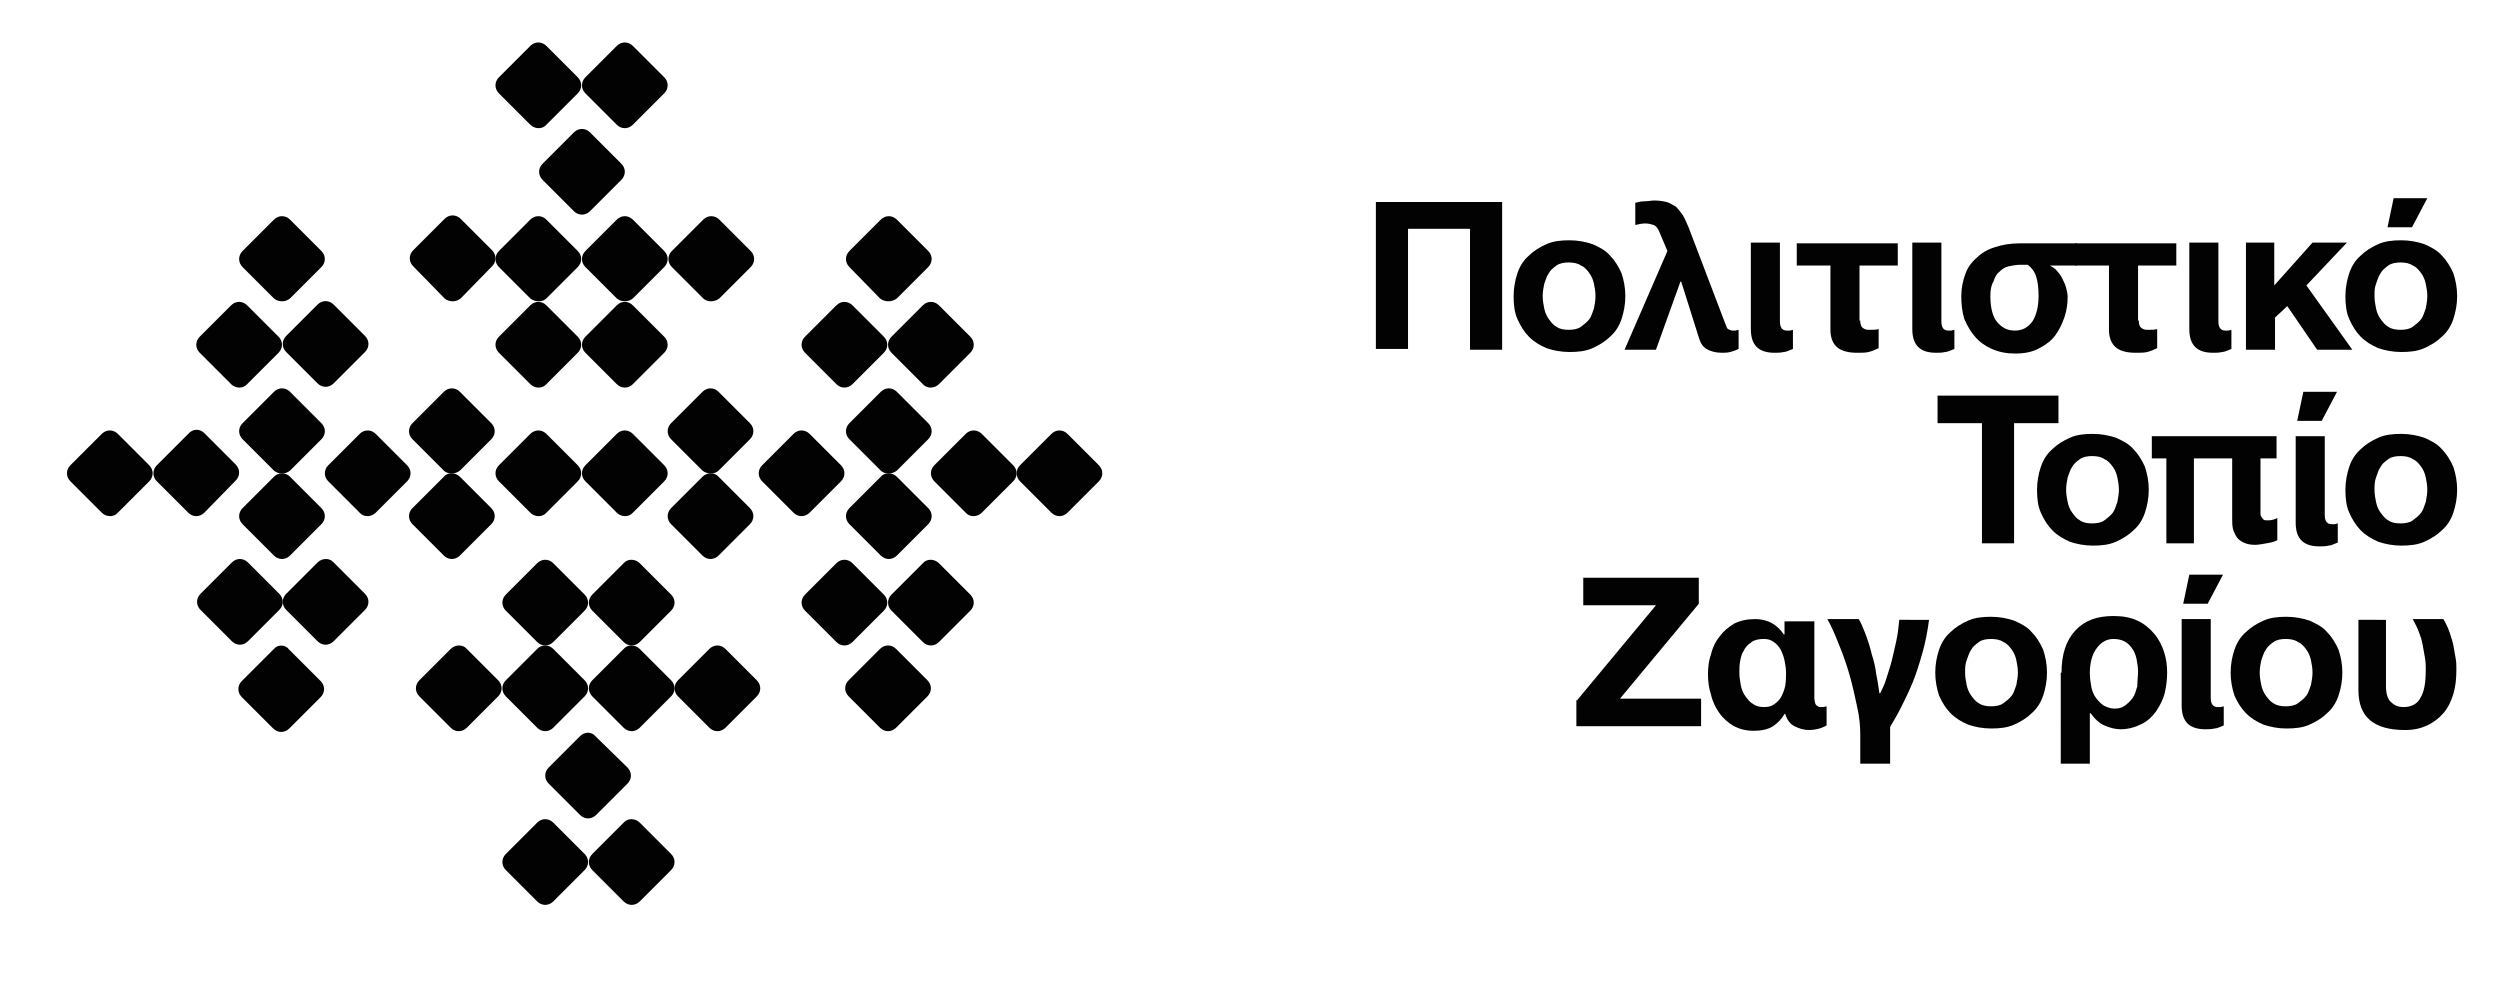 <?xml version="1.0" encoding="utf-8"?>
<!-- Generator: Adobe Illustrator 28.1.0, SVG Export Plug-In . SVG Version: 6.00 Build 0)  -->
<svg version="1.1" id="Layer_1" xmlns="http://www.w3.org/2000/svg" xmlns:xlink="http://www.w3.org/1999/xlink" x="0px" y="0px"
	 viewBox="0 0 326.7 128.3" style="enable-background:new 0 0 326.7 128.3;" xml:space="preserve">
<style type="text/css">
	.st0{fill:#020202;}
</style>
<g>
	<path class="st0" d="M58.1,39L54,34.8c-0.6-0.6-0.6-1.5,0-2.1l4.1-4.1c0.6-0.6,1.5-0.6,2.1,0l4.1,4.1c0.6,0.6,0.6,1.5,0,2.1
		L60.2,39C59.6,39.5,58.7,39.5,58.1,39"/>
	<path class="st0" d="M69.3,39l-4.1-4.1c-0.6-0.6-0.6-1.5,0-2.1l4.1-4.1c0.6-0.6,1.5-0.6,2.1,0l4.1,4.1c0.6,0.6,0.6,1.5,0,2.1
		L71.4,39C70.9,39.5,69.9,39.5,69.3,39"/>
	<path class="st0" d="M80.6,39l-4.1-4.1c-0.6-0.6-0.6-1.5,0-2.1l4.1-4.1c0.6-0.6,1.5-0.6,2.1,0l4.1,4.1c0.6,0.6,0.6,1.5,0,2.1
		L82.7,39C82.1,39.5,81.2,39.5,80.6,39"/>
	<path class="st0" d="M69.3,50.2l-4.1-4.1c-0.6-0.6-0.6-1.5,0-2.1l4.1-4.1c0.6-0.6,1.5-0.6,2.1,0l4.1,4.1c0.6,0.6,0.6,1.5,0,2.1
		l-4.1,4.1C70.9,50.8,69.9,50.8,69.3,50.2"/>
	<path class="st0" d="M80.6,50.2l-4.1-4.1c-0.6-0.6-0.6-1.5,0-2.1l4.1-4.1c0.6-0.6,1.5-0.6,2.1,0l4.1,4.1c0.6,0.6,0.6,1.5,0,2.1
		l-4.1,4.1C82.1,50.8,81.2,50.8,80.6,50.2"/>
	<path class="st0" d="M69.3,16.3l-4.1-4.1c-0.6-0.6-0.6-1.5,0-2.1l4.1-4.1c0.6-0.6,1.5-0.6,2.1,0l4.1,4.1c0.6,0.6,0.6,1.5,0,2.1
		l-4.1,4.1C70.9,16.9,69.9,16.9,69.3,16.3"/>
	<path class="st0" d="M80.6,16.3l-4.1-4.1c-0.6-0.6-0.6-1.5,0-2.1l4.1-4.1c0.6-0.6,1.5-0.6,2.1,0l4.1,4.1c0.6,0.6,0.6,1.5,0,2.1
		l-4.1,4.1C82.1,16.9,81.2,16.9,80.6,16.3"/>
	<path class="st0" d="M91.9,39l-4.1-4.1c-0.6-0.6-0.6-1.5,0-2.1l4.1-4.1c0.6-0.6,1.5-0.6,2.1,0l4.1,4.1c0.6,0.6,0.6,1.5,0,2.1L94,39
		C93.4,39.5,92.4,39.5,91.9,39"/>
	<path class="st0" d="M58,61.5l-4.1-4.1c-0.6-0.6-0.6-1.5,0-2.1l4.1-4.1c0.6-0.6,1.5-0.6,2.1,0l4.1,4.1c0.6,0.6,0.6,1.5,0,2.1
		l-4.1,4.1C59.5,62,58.5,62,58,61.5"/>
	<path class="st0" d="M91.8,61.5l-4.1-4.1c-0.6-0.6-0.6-1.5,0-2.1l4.1-4.1c0.6-0.6,1.5-0.6,2.1,0l4.1,4.1c0.6,0.6,0.6,1.5,0,2.1
		l-4.1,4.1C93.4,62,92.4,62,91.8,61.5"/>
	<path class="st0" d="M35.8,61.5l-4.1-4.1c-0.6-0.6-0.6-1.5,0-2.1l4.1-4.1c0.6-0.6,1.5-0.6,2.1,0l4.1,4.1c0.6,0.6,0.6,1.5,0,2.1
		l-4.1,4.1C37.3,62,36.4,62,35.8,61.5"/>
	<path class="st0" d="M30.2,50.2l-4.1-4.1c-0.6-0.6-0.6-1.5,0-2.1l4.1-4.1c0.6-0.6,1.5-0.6,2.1,0l4.1,4.1c0.6,0.6,0.6,1.5,0,2.1
		l-4.1,4.1C31.8,50.8,30.8,50.8,30.2,50.2"/>
	<path class="st0" d="M35.8,39l-4.1-4.1c-0.6-0.6-0.6-1.5,0-2.1l4.1-4.1c0.6-0.6,1.5-0.6,2.1,0l4.1,4.1c0.6,0.6,0.6,1.5,0,2.1
		L37.9,39C37.3,39.5,36.4,39.5,35.8,39"/>
	<path class="st0" d="M47,67l-4.1-4.1c-0.6-0.6-0.6-1.5,0-2.1l4.1-4.1c0.6-0.6,1.5-0.6,2.1,0l4.1,4.1c0.6,0.6,0.6,1.5,0,2.1L49.1,67
		C48.5,67.6,47.5,67.6,47,67"/>
	<path class="st0" d="M117.2,61.5l4.1-4.1c0.6-0.6,0.6-1.5,0-2.1l-4.1-4.1c-0.6-0.6-1.5-0.6-2.1,0l-4.1,4.1c-0.6,0.6-0.6,1.5,0,2.1
		l4.1,4.1C115.6,62,116.6,62,117.2,61.5"/>
	<path class="st0" d="M122.7,50.2l4.1-4.1c0.6-0.6,0.6-1.5,0-2.1l-4.1-4.1c-0.6-0.6-1.5-0.6-2.1,0l-4.1,4.1c-0.6,0.6-0.6,1.5,0,2.1
		l4.1,4.1C121.1,50.8,122.1,50.8,122.7,50.2"/>
	<path class="st0" d="M117.2,39l4.1-4.1c0.6-0.6,0.6-1.5,0-2.1l-4.1-4.1c-0.6-0.6-1.5-0.6-2.1,0l-4.1,4.1c-0.6,0.6-0.6,1.5,0,2.1
		L115,39C115.6,39.5,116.6,39.5,117.2,39"/>
	<path class="st0" d="M105.8,67l4.1-4.1c0.6-0.6,0.6-1.5,0-2.1l-4.1-4.1c-0.6-0.6-1.5-0.6-2.1,0l-4.1,4.1c-0.6,0.6-0.6,1.5,0,2.1
		l4.1,4.1C104.3,67.6,105.2,67.6,105.8,67"/>
	<path class="st0" d="M93.9,62.3l4.1,4.1c0.6,0.6,0.6,1.5,0,2.1l-4.1,4.1c-0.6,0.6-1.5,0.6-2.1,0l-4.1-4.1c-0.6-0.6-0.6-1.5,0-2.1
		l4.1-4.1C92.4,61.7,93.4,61.7,93.9,62.3"/>
	<path class="st0" d="M60.1,62.3l4.1,4.1c0.6,0.6,0.6,1.5,0,2.1l-4.1,4.1c-0.6,0.6-1.5,0.6-2.1,0l-4.1-4.1c-0.6-0.6-0.6-1.5,0-2.1
		l4.1-4.1C58.5,61.7,59.5,61.7,60.1,62.3"/>
	<path class="st0" d="M117.2,62.3l4.1,4.1c0.6,0.6,0.6,1.5,0,2.1l-4.1,4.1c-0.6,0.6-1.5,0.6-2.1,0l-4.1-4.1c-0.6-0.6-0.6-1.5,0-2.1
		l4.1-4.1C115.6,61.7,116.6,61.7,117.2,62.3"/>
	<path class="st0" d="M35.8,62.3l-4.1,4.1c-0.6,0.6-0.6,1.5,0,2.1l4.1,4.1c0.6,0.6,1.5,0.6,2.1,0l4.1-4.1c0.6-0.6,0.6-1.5,0-2.1
		l-4.1-4.1C37.3,61.7,36.4,61.7,35.8,62.3"/>
	<path class="st0" d="M69.3,67l-4.1-4.1c-0.6-0.6-0.6-1.5,0-2.1l4.1-4.1c0.6-0.6,1.5-0.6,2.1,0l4.1,4.1c0.6,0.6,0.6,1.5,0,2.1
		L71.4,67C70.9,67.6,69.9,67.6,69.3,67"/>
	<path class="st0" d="M126.2,67l-4.1-4.1c-0.6-0.6-0.6-1.5,0-2.1l4.1-4.1c0.6-0.6,1.5-0.6,2.1,0l4.1,4.1c0.6,0.6,0.6,1.5,0,2.1
		l-4.1,4.1C127.7,67.6,126.7,67.6,126.2,67"/>
	<path class="st0" d="M111.4,50.2l4.1-4.1c0.6-0.6,0.6-1.5,0-2.1l-4.1-4.1c-0.6-0.6-1.5-0.6-2.1,0l-4.1,4.1c-0.6,0.6-0.6,1.5,0,2.1
		l4.1,4.1C109.9,50.8,110.8,50.8,111.4,50.2"/>
	<path class="st0" d="M26.7,56.6l4.1,4.1c0.6,0.6,0.6,1.5,0,2.1L26.7,67c-0.6,0.6-1.5,0.6-2.1,0l-4.1-4.1c-0.6-0.6-0.6-1.5,0-2.1
		l4.1-4.1C25.2,56,26.1,56,26.7,56.6"/>
	<path class="st0" d="M43.6,39.8l4.1,4.1c0.6,0.6,0.6,1.5,0,2.1l-4.1,4.1c-0.6,0.6-1.5,0.6-2.1,0l-4.1-4.1c-0.6-0.6-0.6-1.5,0-2.1
		l4.1-4.1C42.1,39.2,43,39.2,43.6,39.8"/>
	<path class="st0" d="M80.6,67l-4.1-4.1c-0.6-0.6-0.6-1.5,0-2.1l4.1-4.1c0.6-0.6,1.5-0.6,2.1,0l4.1,4.1c0.6,0.6,0.6,1.5,0,2.1
		L82.7,67C82.2,67.6,81.2,67.6,80.6,67"/>
	<path class="st0" d="M15.4,67l4.1-4.1c0.6-0.6,0.6-1.5,0-2.1l-4.1-4.1c-0.6-0.6-1.5-0.6-2.1,0l-4.1,4.1c-0.6,0.6-0.6,1.5,0,2.1
		l4.1,4.1C13.9,67.6,14.9,67.6,15.4,67"/>
	<path class="st0" d="M139.5,67l4.1-4.1c0.6-0.6,0.6-1.5,0-2.1l-4.1-4.1c-0.6-0.6-1.5-0.6-2.1,0l-4.1,4.1c-0.6,0.6-0.6,1.5,0,2.1
		l4.1,4.1C138,67.6,138.9,67.6,139.5,67"/>
	<path class="st0" d="M77.1,27.6l4.1-4.1c0.6-0.6,0.6-1.5,0-2.1l-4.1-4.1c-0.6-0.6-1.5-0.6-2.1,0l-4.1,4.1c-0.6,0.6-0.6,1.5,0,2.1
		l4.1,4.1C75.6,28.2,76.5,28.2,77.1,27.6"/>
	<path class="st0" d="M94.8,84.8l4.1,4.1c0.6,0.6,0.6,1.5,0,2.1l-4.1,4.1c-0.6,0.6-1.5,0.6-2.1,0l-4.1-4.1c-0.6-0.6-0.6-1.5,0-2.1
		l4.1-4.1C93.3,84.2,94.2,84.2,94.8,84.8"/>
	<path class="st0" d="M83.6,84.8l4.1,4.1c0.6,0.6,0.6,1.5,0,2.1l-4.1,4.1c-0.6,0.6-1.5,0.6-2.1,0l-4.1-4.1c-0.6-0.6-0.6-1.5,0-2.1
		l4.1-4.1C82,84.2,83,84.2,83.6,84.8"/>
	<path class="st0" d="M72.3,84.8l4.1,4.1c0.6,0.6,0.6,1.5,0,2.1l-4.1,4.1c-0.6,0.6-1.5,0.6-2.1,0l-4.1-4.1c-0.6-0.6-0.6-1.5,0-2.1
		l4.1-4.1C70.8,84.2,71.7,84.2,72.3,84.8"/>
	<path class="st0" d="M83.6,73.6l4.1,4.1c0.6,0.6,0.6,1.5,0,2.1l-4.1,4.1c-0.6,0.6-1.5,0.6-2.1,0l-4.1-4.1c-0.6-0.6-0.6-1.5,0-2.1
		l4.1-4.1C82,73,83,73,83.6,73.6"/>
	<path class="st0" d="M72.3,73.6l4.1,4.1c0.6,0.6,0.6,1.5,0,2.1l-4.1,4.1c-0.6,0.6-1.5,0.6-2.1,0l-4.1-4.1c-0.6-0.6-0.6-1.5,0-2.1
		l4.1-4.1C70.8,73,71.7,73,72.3,73.6"/>
	<path class="st0" d="M83.6,107.5l4.1,4.1c0.6,0.6,0.6,1.5,0,2.1l-4.1,4.1c-0.6,0.6-1.5,0.6-2.1,0l-4.1-4.1c-0.6-0.6-0.6-1.5,0-2.1
		l4.1-4.1C82,106.9,83,106.9,83.6,107.5"/>
	<path class="st0" d="M72.3,107.5l4.1,4.1c0.6,0.6,0.6,1.5,0,2.1l-4.1,4.1c-0.6,0.6-1.5,0.6-2.1,0l-4.1-4.1c-0.6-0.6-0.6-1.5,0-2.1
		l4.1-4.1C70.8,106.9,71.7,106.9,72.3,107.5"/>
	<path class="st0" d="M61,84.8l4.1,4.1c0.6,0.6,0.6,1.5,0,2.1l-4.1,4.1c-0.6,0.6-1.5,0.6-2.1,0l-4.1-4.1c-0.6-0.6-0.6-1.5,0-2.1
		l4.1-4.1C59.5,84.2,60.5,84.2,61,84.8"/>
	<path class="st0" d="M122.7,73.6l4.1,4.1c0.6,0.6,0.6,1.5,0,2.1l-4.1,4.1c-0.6,0.6-1.5,0.6-2.1,0l-4.1-4.1c-0.6-0.6-0.6-1.5,0-2.1
		l4.1-4.1C121.1,73,122.1,73,122.7,73.6"/>
	<path class="st0" d="M117.1,84.8l4.1,4.1c0.6,0.6,0.6,1.5,0,2.1l-4.1,4.1c-0.6,0.6-1.5,0.6-2.1,0l-4.1-4.1c-0.6-0.6-0.6-1.5,0-2.1
		l4.1-4.1C115.6,84.2,116.5,84.2,117.1,84.8"/>
	<path class="st0" d="M30.3,73.5l-4.1,4.1c-0.6,0.6-0.6,1.5,0,2.1l4.1,4.1c0.6,0.6,1.5,0.6,2.1,0l4.1-4.1c0.6-0.6,0.6-1.5,0-2.1
		l-4.1-4.1C31.8,72.9,30.9,72.9,30.3,73.5"/>
	<path class="st0" d="M35.8,84.8L31.6,89c-0.6,0.6-0.6,1.5,0,2.1l4.1,4.1c0.6,0.6,1.5,0.6,2.1,0l4.1-4.1c0.6-0.6,0.6-1.5,0-2.1
		l-4.1-4.1C37.3,84.2,36.3,84.2,35.8,84.8"/>
	<path class="st0" d="M41.5,73.5l-4.1,4.1c-0.6,0.6-0.6,1.5,0,2.1l4.1,4.1c0.6,0.6,1.5,0.6,2.1,0l4.1-4.1c0.6-0.6,0.6-1.5,0-2.1
		l-4.1-4.1C43.1,72.9,42.1,72.9,41.5,73.5"/>
	<path class="st0" d="M109.3,83.9l-4.1-4.1c-0.6-0.6-0.6-1.5,0-2.1l4.1-4.1c0.6-0.6,1.5-0.6,2.1,0l4.1,4.1c0.6,0.6,0.6,1.5,0,2.1
		l-4.1,4.1C110.8,84.5,109.9,84.5,109.3,83.9"/>
	<path class="st0" d="M75.8,96.2l-4.1,4.1c-0.6,0.6-0.6,1.5,0,2.1l4.1,4.1c0.6,0.6,1.5,0.6,2.1,0l4.1-4.1c0.6-0.6,0.6-1.5,0-2.1
		l-4.2-4.1C77.3,95.6,76.4,95.6,75.8,96.2"/>
</g>
<g>
	<g>
		<path class="st0" d="M179.7,26.4h16.6v19.3h-4.2V29.9h-8.1v15.7h-4.2V26.4z"/>
		<path class="st0" d="M197.8,38.7c0-1.1,0.2-2.1,0.5-3c0.3-0.9,0.8-1.7,1.5-2.3c0.6-0.6,1.4-1.1,2.3-1.5c0.9-0.4,1.9-0.5,3-0.5
			c1.1,0,2.1,0.2,3,0.5c0.9,0.4,1.7,0.8,2.3,1.5c0.6,0.6,1.1,1.4,1.5,2.3c0.3,0.9,0.5,1.9,0.5,3c0,1.1-0.2,2.1-0.5,3
			c-0.3,0.9-0.8,1.7-1.5,2.3c-0.6,0.6-1.4,1.1-2.3,1.5s-1.9,0.5-3,0.5c-1.1,0-2.1-0.2-3-0.5c-0.9-0.4-1.6-0.8-2.3-1.5
			c-0.6-0.6-1.1-1.4-1.5-2.3C197.9,40.8,197.8,39.8,197.8,38.7z M201.6,38.7c0,0.6,0.1,1.1,0.2,1.6c0.1,0.5,0.3,1,0.6,1.4
			c0.3,0.4,0.6,0.8,1,1c0.4,0.3,1,0.4,1.6,0.4s1.2-0.1,1.6-0.4c0.4-0.3,0.8-0.6,1.1-1c0.3-0.4,0.4-0.9,0.6-1.4
			c0.1-0.5,0.2-1.1,0.2-1.6c0-0.6-0.1-1.1-0.2-1.6c-0.1-0.5-0.3-1-0.6-1.4c-0.3-0.4-0.6-0.8-1.1-1c-0.4-0.3-1-0.4-1.6-0.4
			s-1.2,0.1-1.6,0.4c-0.4,0.3-0.8,0.6-1,1c-0.3,0.4-0.4,0.9-0.6,1.4C201.7,37.6,201.6,38.1,201.6,38.7z"/>
		<path class="st0" d="M226.4,43.2c0.1,0,0.3,0,0.4,0c0.1,0,0.3-0.1,0.4-0.1v2.5c-0.4,0.2-0.7,0.3-1.1,0.4c-0.4,0.1-0.7,0.1-1.1,0.1
			c-0.8,0-1.5-0.2-2-0.5c-0.5-0.3-0.8-0.8-1-1.5l-2.3-7.3h-0.1l-3.2,8.9h-4.1l5.6-12.9l-1.1-2.6c-0.2-0.4-0.4-0.7-0.7-0.8
			c-0.3-0.1-0.7-0.2-1.1-0.2c-0.4,0-0.9,0.1-1.3,0.2v-2.9c0.4-0.1,0.8-0.2,1.3-0.2c0.4,0,0.8-0.1,1.2-0.1c0.6,0,1.2,0.1,1.6,0.2
			c0.4,0.1,0.8,0.4,1.2,0.6c0.3,0.3,0.6,0.7,0.9,1.1c0.3,0.5,0.5,1,0.8,1.7l4.8,12.6c0.1,0.3,0.2,0.5,0.3,0.6
			C226.1,43.1,226.2,43.2,226.4,43.2z"/>
		<path class="st0" d="M232.6,42c0,0.8,0.3,1.2,0.9,1.2c0.1,0,0.3,0,0.4,0c0.1,0,0.3-0.1,0.4-0.1v2.5c-0.5,0.2-0.9,0.4-1.2,0.4
			c-0.4,0.1-0.8,0.1-1.2,0.1c-2.1,0-3.1-1-3.1-3.1V31.7h3.8V42z"/>
		<path class="st0" d="M243.1,41.9c0,0.5,0.1,0.8,0.4,1c0.3,0.2,0.5,0.2,0.9,0.2c0.4,0,0.8,0,1.1-0.1v2.5c-0.4,0.2-0.9,0.4-1.3,0.5
			c-0.4,0.1-0.9,0.1-1.5,0.1c-1.1,0-2-0.2-2.6-0.7c-0.6-0.5-0.9-1.3-0.9-2.3v-8.4h-4.4v-2.9h13.2v2.9h-5V41.9z"/>
		<path class="st0" d="M253.7,42c0,0.8,0.3,1.2,0.9,1.2c0.1,0,0.3,0,0.4,0c0.1,0,0.3-0.1,0.4-0.1v2.5c-0.5,0.2-0.9,0.4-1.2,0.4
			c-0.4,0.1-0.8,0.1-1.2,0.1c-2.1,0-3.1-1-3.1-3.1V31.7h3.8V42z"/>
		<path class="st0" d="M256.3,38.7c0-1,0.2-2,0.5-2.8c0.3-0.9,0.8-1.6,1.5-2.2c0.6-0.6,1.4-1.1,2.4-1.4c0.9-0.3,2-0.5,3.2-0.5h7.5
			v2.9h-3.5c0.3,0.2,0.7,0.4,0.9,0.7c0.3,0.3,0.5,0.6,0.7,1c0.2,0.4,0.4,0.8,0.5,1.2c0.1,0.4,0.2,0.8,0.2,1.2c0,0.8-0.1,1.7-0.4,2.6
			c-0.3,0.9-0.7,1.7-1.2,2.4c-0.5,0.7-1.3,1.3-2.1,1.7c-0.9,0.5-1.9,0.7-3.2,0.7c-1.1,0-2.1-0.2-3-0.6c-0.9-0.4-1.6-0.9-2.2-1.6
			c-0.6-0.7-1-1.4-1.4-2.3C256.4,40.7,256.3,39.7,256.3,38.7z M260.1,38.7c0,1.5,0.3,2.7,0.9,3.4c0.6,0.7,1.3,1.1,2.3,1.1
			c1,0,1.7-0.4,2.3-1.2c0.5-0.8,0.8-1.9,0.8-3.3c0-1-0.1-1.9-0.3-2.5c-0.2-0.7-0.6-1.2-1.1-1.6H264c-0.5,0-1,0.1-1.5,0.2
			c-0.5,0.1-0.9,0.4-1.2,0.7c-0.4,0.3-0.6,0.7-0.8,1.3C260.2,37.3,260.1,37.9,260.1,38.7z"/>
		<path class="st0" d="M279.5,41.9c0,0.5,0.1,0.8,0.4,1c0.3,0.2,0.5,0.2,0.9,0.2c0.4,0,0.8,0,1.1-0.1v2.5c-0.4,0.2-0.9,0.4-1.3,0.5
			c-0.4,0.1-0.9,0.1-1.5,0.1c-1.1,0-2-0.2-2.6-0.7c-0.6-0.5-0.9-1.3-0.9-2.3v-8.4h-4.4v-2.9h13.2v2.9h-5V41.9z"/>
		<path class="st0" d="M289.9,42c0,0.8,0.3,1.2,0.9,1.2c0.1,0,0.3,0,0.4,0c0.1,0,0.3-0.1,0.4-0.1v2.5c-0.5,0.2-0.9,0.4-1.2,0.4
			c-0.4,0.1-0.8,0.1-1.2,0.1c-2.1,0-3.1-1-3.1-3.1V31.7h3.8V42z"/>
		<path class="st0" d="M293.4,31.7h3.8v5.6l5-5.6h4.5l-5.3,5.6l6,8.4h-4.6l-3.9-5.7l-1.6,1.5v4.2h-3.8V31.7z"/>
		<path class="st0" d="M306.5,38.7c0-1.1,0.2-2.1,0.5-3c0.3-0.9,0.8-1.7,1.5-2.3c0.6-0.6,1.4-1.1,2.3-1.5c0.9-0.4,1.9-0.5,3-0.5
			c1.1,0,2.1,0.2,3,0.5c0.9,0.4,1.7,0.8,2.3,1.5c0.6,0.6,1.1,1.4,1.5,2.3c0.3,0.9,0.5,1.9,0.5,3c0,1.1-0.2,2.1-0.5,3
			c-0.3,0.9-0.8,1.7-1.5,2.3c-0.6,0.6-1.4,1.1-2.3,1.5s-1.9,0.5-3,0.5c-1.1,0-2.1-0.2-3-0.5c-0.9-0.4-1.6-0.8-2.3-1.5
			c-0.6-0.6-1.1-1.4-1.5-2.3C306.6,40.8,306.5,39.8,306.5,38.7z M310.3,38.7c0,0.6,0.1,1.1,0.2,1.6c0.1,0.5,0.3,1,0.6,1.4
			c0.3,0.4,0.6,0.8,1,1c0.4,0.3,1,0.4,1.6,0.4s1.2-0.1,1.6-0.4c0.4-0.3,0.8-0.6,1.1-1c0.3-0.4,0.4-0.9,0.6-1.4
			c0.1-0.5,0.2-1.1,0.2-1.6c0-0.6-0.1-1.1-0.2-1.6c-0.1-0.5-0.3-1-0.6-1.4c-0.3-0.4-0.6-0.8-1.1-1c-0.4-0.3-1-0.4-1.6-0.4
			s-1.2,0.1-1.6,0.4c-0.4,0.3-0.8,0.6-1,1c-0.3,0.4-0.4,0.9-0.6,1.4C310.3,37.6,310.3,38.1,310.3,38.7z M312.8,25.9h4.4l-2,3.8H312
			L312.8,25.9z"/>
	</g>
	<g>
		<path class="st0" d="M259,55.3h-5.8v-3.6h15.8v3.6h-5.8V71H259V55.3z"/>
		<path class="st0" d="M266.2,64c0-1.1,0.2-2.1,0.5-3c0.3-0.9,0.8-1.7,1.5-2.3c0.6-0.6,1.4-1.1,2.3-1.5c0.9-0.4,1.9-0.5,3-0.5
			c1.1,0,2.1,0.2,3,0.5c0.9,0.4,1.7,0.8,2.3,1.5c0.6,0.6,1.1,1.4,1.5,2.3c0.3,0.9,0.5,1.9,0.5,3c0,1.1-0.2,2.1-0.5,3
			c-0.3,0.9-0.8,1.7-1.5,2.3c-0.6,0.6-1.4,1.1-2.3,1.5c-0.9,0.4-1.9,0.5-3,0.5c-1.1,0-2.1-0.2-3-0.5c-0.9-0.4-1.6-0.8-2.3-1.5
			c-0.6-0.6-1.1-1.4-1.5-2.3C266.3,66.1,266.2,65.1,266.2,64z M270,64c0,0.6,0.1,1.1,0.2,1.6c0.1,0.5,0.3,1,0.6,1.4
			c0.3,0.4,0.6,0.8,1,1c0.4,0.3,1,0.4,1.6,0.4s1.2-0.1,1.6-0.4c0.4-0.3,0.8-0.6,1.1-1c0.3-0.4,0.4-0.9,0.6-1.4
			c0.1-0.5,0.2-1.1,0.2-1.6c0-0.6-0.1-1.1-0.2-1.6c-0.1-0.5-0.3-1-0.6-1.4c-0.3-0.4-0.6-0.8-1.1-1c-0.4-0.3-1-0.4-1.6-0.4
			s-1.2,0.1-1.6,0.4c-0.4,0.3-0.8,0.6-1,1c-0.3,0.4-0.4,0.9-0.6,1.4C270.1,62.9,270,63.5,270,64z"/>
		<path class="st0" d="M294.7,71.2c-0.6,0-1.1-0.1-1.5-0.3c-0.4-0.2-0.7-0.4-0.9-0.7c-0.2-0.3-0.4-0.7-0.5-1.1
			c-0.1-0.4-0.1-0.9-0.1-1.4v-7.8h-5V71h-3.6V59.9h-1.9V57h16.3v2.9h-2.1v6.5c0,0.2,0,0.4,0,0.6c0,0.2,0,0.4,0.1,0.5
			c0.1,0.2,0.2,0.3,0.3,0.4c0.1,0.1,0.3,0.1,0.6,0.1c0.4,0,0.8-0.1,1.2-0.3v2.9c-0.4,0.2-0.8,0.3-1.4,0.4
			C295.6,71.1,295.1,71.2,294.7,71.2z"/>
		<path class="st0" d="M303.8,67.3c0,0.8,0.3,1.2,0.9,1.2c0.1,0,0.3,0,0.4,0c0.1,0,0.3-0.1,0.4-0.1v2.5c-0.5,0.2-0.9,0.4-1.2,0.4
			c-0.4,0.1-0.8,0.1-1.2,0.1c-2.1,0-3.1-1-3.1-3.1V57h3.8V67.3z M301,51.2h4.4l-2,3.8h-3.2L301,51.2z"/>
		<path class="st0" d="M306.5,64c0-1.1,0.2-2.1,0.5-3c0.3-0.9,0.8-1.7,1.5-2.3c0.6-0.6,1.4-1.1,2.3-1.5c0.9-0.4,1.9-0.5,3-0.5
			c1.1,0,2.1,0.2,3,0.5c0.9,0.4,1.7,0.8,2.3,1.5c0.6,0.6,1.1,1.4,1.5,2.3c0.3,0.9,0.5,1.9,0.5,3c0,1.1-0.2,2.1-0.5,3
			c-0.3,0.9-0.8,1.7-1.5,2.3c-0.6,0.6-1.4,1.1-2.3,1.5c-0.9,0.4-1.9,0.5-3,0.5c-1.1,0-2.1-0.2-3-0.5c-0.9-0.4-1.6-0.8-2.3-1.5
			c-0.6-0.6-1.1-1.4-1.5-2.3C306.6,66.1,306.5,65.1,306.5,64z M310.3,64c0,0.6,0.1,1.1,0.2,1.6c0.1,0.5,0.3,1,0.6,1.4
			c0.3,0.4,0.6,0.8,1,1c0.4,0.3,1,0.4,1.6,0.4s1.2-0.1,1.6-0.4c0.4-0.3,0.8-0.6,1.1-1c0.3-0.4,0.4-0.9,0.6-1.4
			c0.1-0.5,0.2-1.1,0.2-1.6c0-0.6-0.1-1.1-0.2-1.6c-0.1-0.5-0.3-1-0.6-1.4c-0.3-0.4-0.6-0.8-1.1-1c-0.4-0.3-1-0.4-1.6-0.4
			s-1.2,0.1-1.6,0.4c-0.4,0.3-0.8,0.6-1,1c-0.3,0.4-0.4,0.9-0.6,1.4C310.3,62.9,310.3,63.5,310.3,64z"/>
	</g>
	<g>
		<path class="st0" d="M206.1,91.5l10.3-12.4h-9.5v-3.6H222v3.4l-10.3,12.4h10.6v3.6h-16.3V91.5z"/>
		<path class="st0" d="M237.1,80.9v10.3c0,0.4,0.1,0.7,0.2,0.9c0.2,0.2,0.4,0.3,0.6,0.3c0.3,0,0.5,0,0.8-0.1v2.5
			c-0.7,0.4-1.5,0.6-2.3,0.6c-0.7,0-1.3-0.2-1.9-0.5c-0.6-0.3-1-0.9-1.2-1.6h-0.1c-0.4,0.7-0.9,1.2-1.5,1.6
			c-0.6,0.4-1.5,0.6-2.5,0.6c-1,0-1.8-0.2-2.6-0.6c-0.7-0.4-1.4-1-1.9-1.7c-0.5-0.7-0.9-1.5-1.1-2.4c-0.3-0.9-0.4-1.8-0.4-2.7
			c0-0.9,0.1-1.8,0.4-2.6c0.2-0.9,0.6-1.7,1.1-2.3c0.5-0.7,1.1-1.2,1.9-1.7c0.8-0.4,1.7-0.6,2.8-0.6c0.8,0,1.5,0.2,2.1,0.5
			c0.7,0.4,1.2,0.9,1.6,1.5h0.1v-1.7H237.1z M233.4,87.9c0-0.5-0.1-1.1-0.2-1.6c-0.1-0.5-0.3-1-0.5-1.4c-0.2-0.4-0.6-0.8-0.9-1
			c-0.4-0.3-0.8-0.4-1.3-0.4c-0.6,0-1.2,0.1-1.6,0.4c-0.4,0.3-0.8,0.6-1,1.1c-0.3,0.4-0.4,0.9-0.5,1.4c-0.1,0.5-0.1,1.1-0.1,1.6
			c0,0.5,0.1,1,0.2,1.6c0.1,0.5,0.3,1,0.6,1.4c0.3,0.4,0.6,0.8,1,1c0.4,0.3,0.9,0.4,1.4,0.4c0.6,0,1-0.1,1.4-0.4
			c0.4-0.3,0.7-0.6,0.9-1c0.2-0.4,0.4-0.9,0.5-1.4C233.4,88.9,233.4,88.4,233.4,87.9z"/>
		<path class="st0" d="M252.1,80.9c-0.2,1.6-0.5,3.1-0.9,4.5c-0.4,1.4-0.8,2.7-1.3,3.9c-0.5,1.2-1,2.2-1.5,3.2c-0.5,1-1,1.8-1.4,2.5
			l0,4.8h-3.9V96c0-1-0.1-2.3-0.4-3.6c-0.3-1.4-0.6-2.8-1-4.2c-0.4-1.4-0.9-2.8-1.4-4c-0.5-1.3-1-2.4-1.5-3.3h4.1
			c0.3,0.5,0.6,1.2,0.9,2c0.3,0.8,0.6,1.7,0.8,2.6c0.3,0.9,0.5,1.8,0.6,2.7c0.2,0.9,0.3,1.7,0.4,2.4h0.1c0.3-0.6,0.6-1.2,0.8-1.9
			c0.2-0.7,0.5-1.5,0.7-2.3c0.2-0.8,0.4-1.7,0.6-2.6c0.2-0.9,0.3-1.8,0.4-2.8H252.1z"/>
		<path class="st0" d="M252.9,87.9c0-1.1,0.2-2.1,0.5-3c0.3-0.9,0.8-1.7,1.5-2.3c0.6-0.6,1.4-1.1,2.3-1.5c0.9-0.4,1.9-0.5,3-0.5
			c1.1,0,2.1,0.2,3,0.5c0.9,0.4,1.7,0.8,2.3,1.5c0.6,0.6,1.1,1.4,1.5,2.3c0.3,0.9,0.5,1.9,0.5,3c0,1.1-0.2,2.1-0.5,3
			c-0.3,0.9-0.8,1.7-1.5,2.3c-0.6,0.6-1.4,1.1-2.3,1.5s-1.9,0.5-3,0.5c-1.1,0-2.1-0.2-3-0.5c-0.9-0.4-1.6-0.8-2.3-1.5
			c-0.6-0.6-1.1-1.4-1.5-2.3C253.1,90,252.9,89,252.9,87.9z M256.8,87.9c0,0.6,0.1,1.1,0.2,1.6c0.1,0.5,0.3,1,0.6,1.4
			c0.3,0.4,0.6,0.8,1,1c0.4,0.3,1,0.4,1.6,0.4s1.2-0.1,1.6-0.4c0.4-0.3,0.8-0.6,1.1-1c0.3-0.4,0.4-0.9,0.6-1.4
			c0.1-0.5,0.2-1.1,0.2-1.6c0-0.6-0.1-1.1-0.2-1.6c-0.1-0.5-0.3-1-0.6-1.4c-0.3-0.4-0.6-0.8-1.1-1c-0.4-0.3-1-0.4-1.6-0.4
			s-1.2,0.1-1.6,0.4c-0.4,0.3-0.8,0.6-1,1c-0.3,0.4-0.4,0.9-0.6,1.4C256.8,86.8,256.8,87.3,256.8,87.9z"/>
		<path class="st0" d="M269.4,87.9c0-2.4,0.6-4.2,1.8-5.5c1.2-1.3,2.8-1.9,5-1.9c1.2,0,2.3,0.2,3.1,0.6c0.9,0.4,1.6,1,2.2,1.7
			c0.6,0.7,1,1.5,1.3,2.4c0.3,0.9,0.4,1.8,0.4,2.7c0,0.9-0.1,1.7-0.3,2.6c-0.2,0.9-0.6,1.6-1.1,2.4c-0.5,0.7-1.1,1.3-1.9,1.7
			c-0.8,0.4-1.7,0.7-2.8,0.7c-0.7,0-1.4-0.2-2.1-0.5c-0.7-0.3-1.3-0.9-1.8-1.6h-0.1v6.6h-3.8V87.9z M279.4,87.8
			c0-0.6-0.1-1.2-0.2-1.7c-0.1-0.5-0.3-1-0.6-1.4c-0.3-0.4-0.6-0.7-1-0.9c-0.4-0.2-0.9-0.3-1.4-0.3c-0.9,0-1.6,0.4-2.2,1.2
			c-0.6,0.8-0.9,1.9-0.9,3.3c0,0.6,0.1,1.2,0.2,1.8c0.1,0.5,0.3,1,0.6,1.4c0.3,0.4,0.6,0.7,1,1c0.4,0.2,0.9,0.4,1.4,0.4
			c0.6,0,1-0.1,1.4-0.4c0.4-0.3,0.7-0.6,1-1c0.3-0.4,0.4-0.9,0.6-1.5C279.3,89,279.4,88.4,279.4,87.8z"/>
		<path class="st0" d="M288.9,91.2c0,0.8,0.3,1.2,0.9,1.2c0.1,0,0.3,0,0.4,0c0.1,0,0.3-0.1,0.4-0.1v2.5c-0.5,0.2-0.9,0.4-1.2,0.4
			c-0.4,0.1-0.8,0.1-1.2,0.1c-2.1,0-3.1-1-3.1-3.1V80.9h3.8V91.2z M286.1,75.1h4.4l-2,3.8h-3.2L286.1,75.1z"/>
		<path class="st0" d="M291.5,87.9c0-1.1,0.2-2.1,0.5-3c0.3-0.9,0.8-1.7,1.5-2.3c0.6-0.6,1.4-1.1,2.3-1.5c0.9-0.4,1.9-0.5,3-0.5
			c1.1,0,2.1,0.2,3,0.5c0.9,0.4,1.7,0.8,2.3,1.5c0.6,0.6,1.1,1.4,1.5,2.3c0.3,0.9,0.5,1.9,0.5,3c0,1.1-0.2,2.1-0.5,3
			c-0.3,0.9-0.8,1.7-1.5,2.3c-0.6,0.6-1.4,1.1-2.3,1.5s-1.9,0.5-3,0.5c-1.1,0-2.1-0.2-3-0.5c-0.9-0.4-1.6-0.8-2.3-1.5
			c-0.6-0.6-1.1-1.4-1.5-2.3C291.7,90,291.5,89,291.5,87.9z M295.3,87.9c0,0.6,0.1,1.1,0.2,1.6c0.1,0.5,0.3,1,0.6,1.4
			c0.3,0.4,0.6,0.8,1,1c0.4,0.3,1,0.4,1.6,0.4s1.2-0.1,1.6-0.4c0.4-0.3,0.8-0.6,1.1-1c0.3-0.4,0.4-0.9,0.6-1.4
			c0.1-0.5,0.2-1.1,0.2-1.6c0-0.6-0.1-1.1-0.2-1.6c-0.1-0.5-0.3-1-0.6-1.4c-0.3-0.4-0.6-0.8-1.1-1c-0.4-0.3-1-0.4-1.6-0.4
			s-1.2,0.1-1.6,0.4c-0.4,0.3-0.8,0.6-1,1c-0.3,0.4-0.4,0.9-0.6,1.4C295.4,86.8,295.3,87.3,295.3,87.9z"/>
		<path class="st0" d="M311.8,80.9v8.8c0,0.9,0.2,1.6,0.6,2c0.4,0.4,0.9,0.7,1.7,0.7c1,0,1.8-0.4,2.2-1.2c0.5-0.8,0.7-2,0.7-3.7
			c0-0.5,0-0.9-0.1-1.5c-0.1-0.5-0.2-1.1-0.3-1.7c-0.1-0.6-0.3-1.2-0.5-1.7c-0.2-0.6-0.5-1.1-0.8-1.7h4c0.3,0.5,0.6,1.1,0.8,1.7
			c0.2,0.6,0.4,1.2,0.5,1.7c0.1,0.6,0.2,1.1,0.3,1.7c0.1,0.5,0.1,1,0.1,1.5c0,1.2-0.1,2.2-0.4,3.2c-0.3,1-0.7,1.8-1.3,2.5
			c-0.6,0.7-1.3,1.2-2.1,1.6c-0.9,0.4-1.8,0.6-2.9,0.6c-4.1,0-6.1-1.7-6.1-5.2v-9.2H311.8z"/>
	</g>
</g>
</svg>
